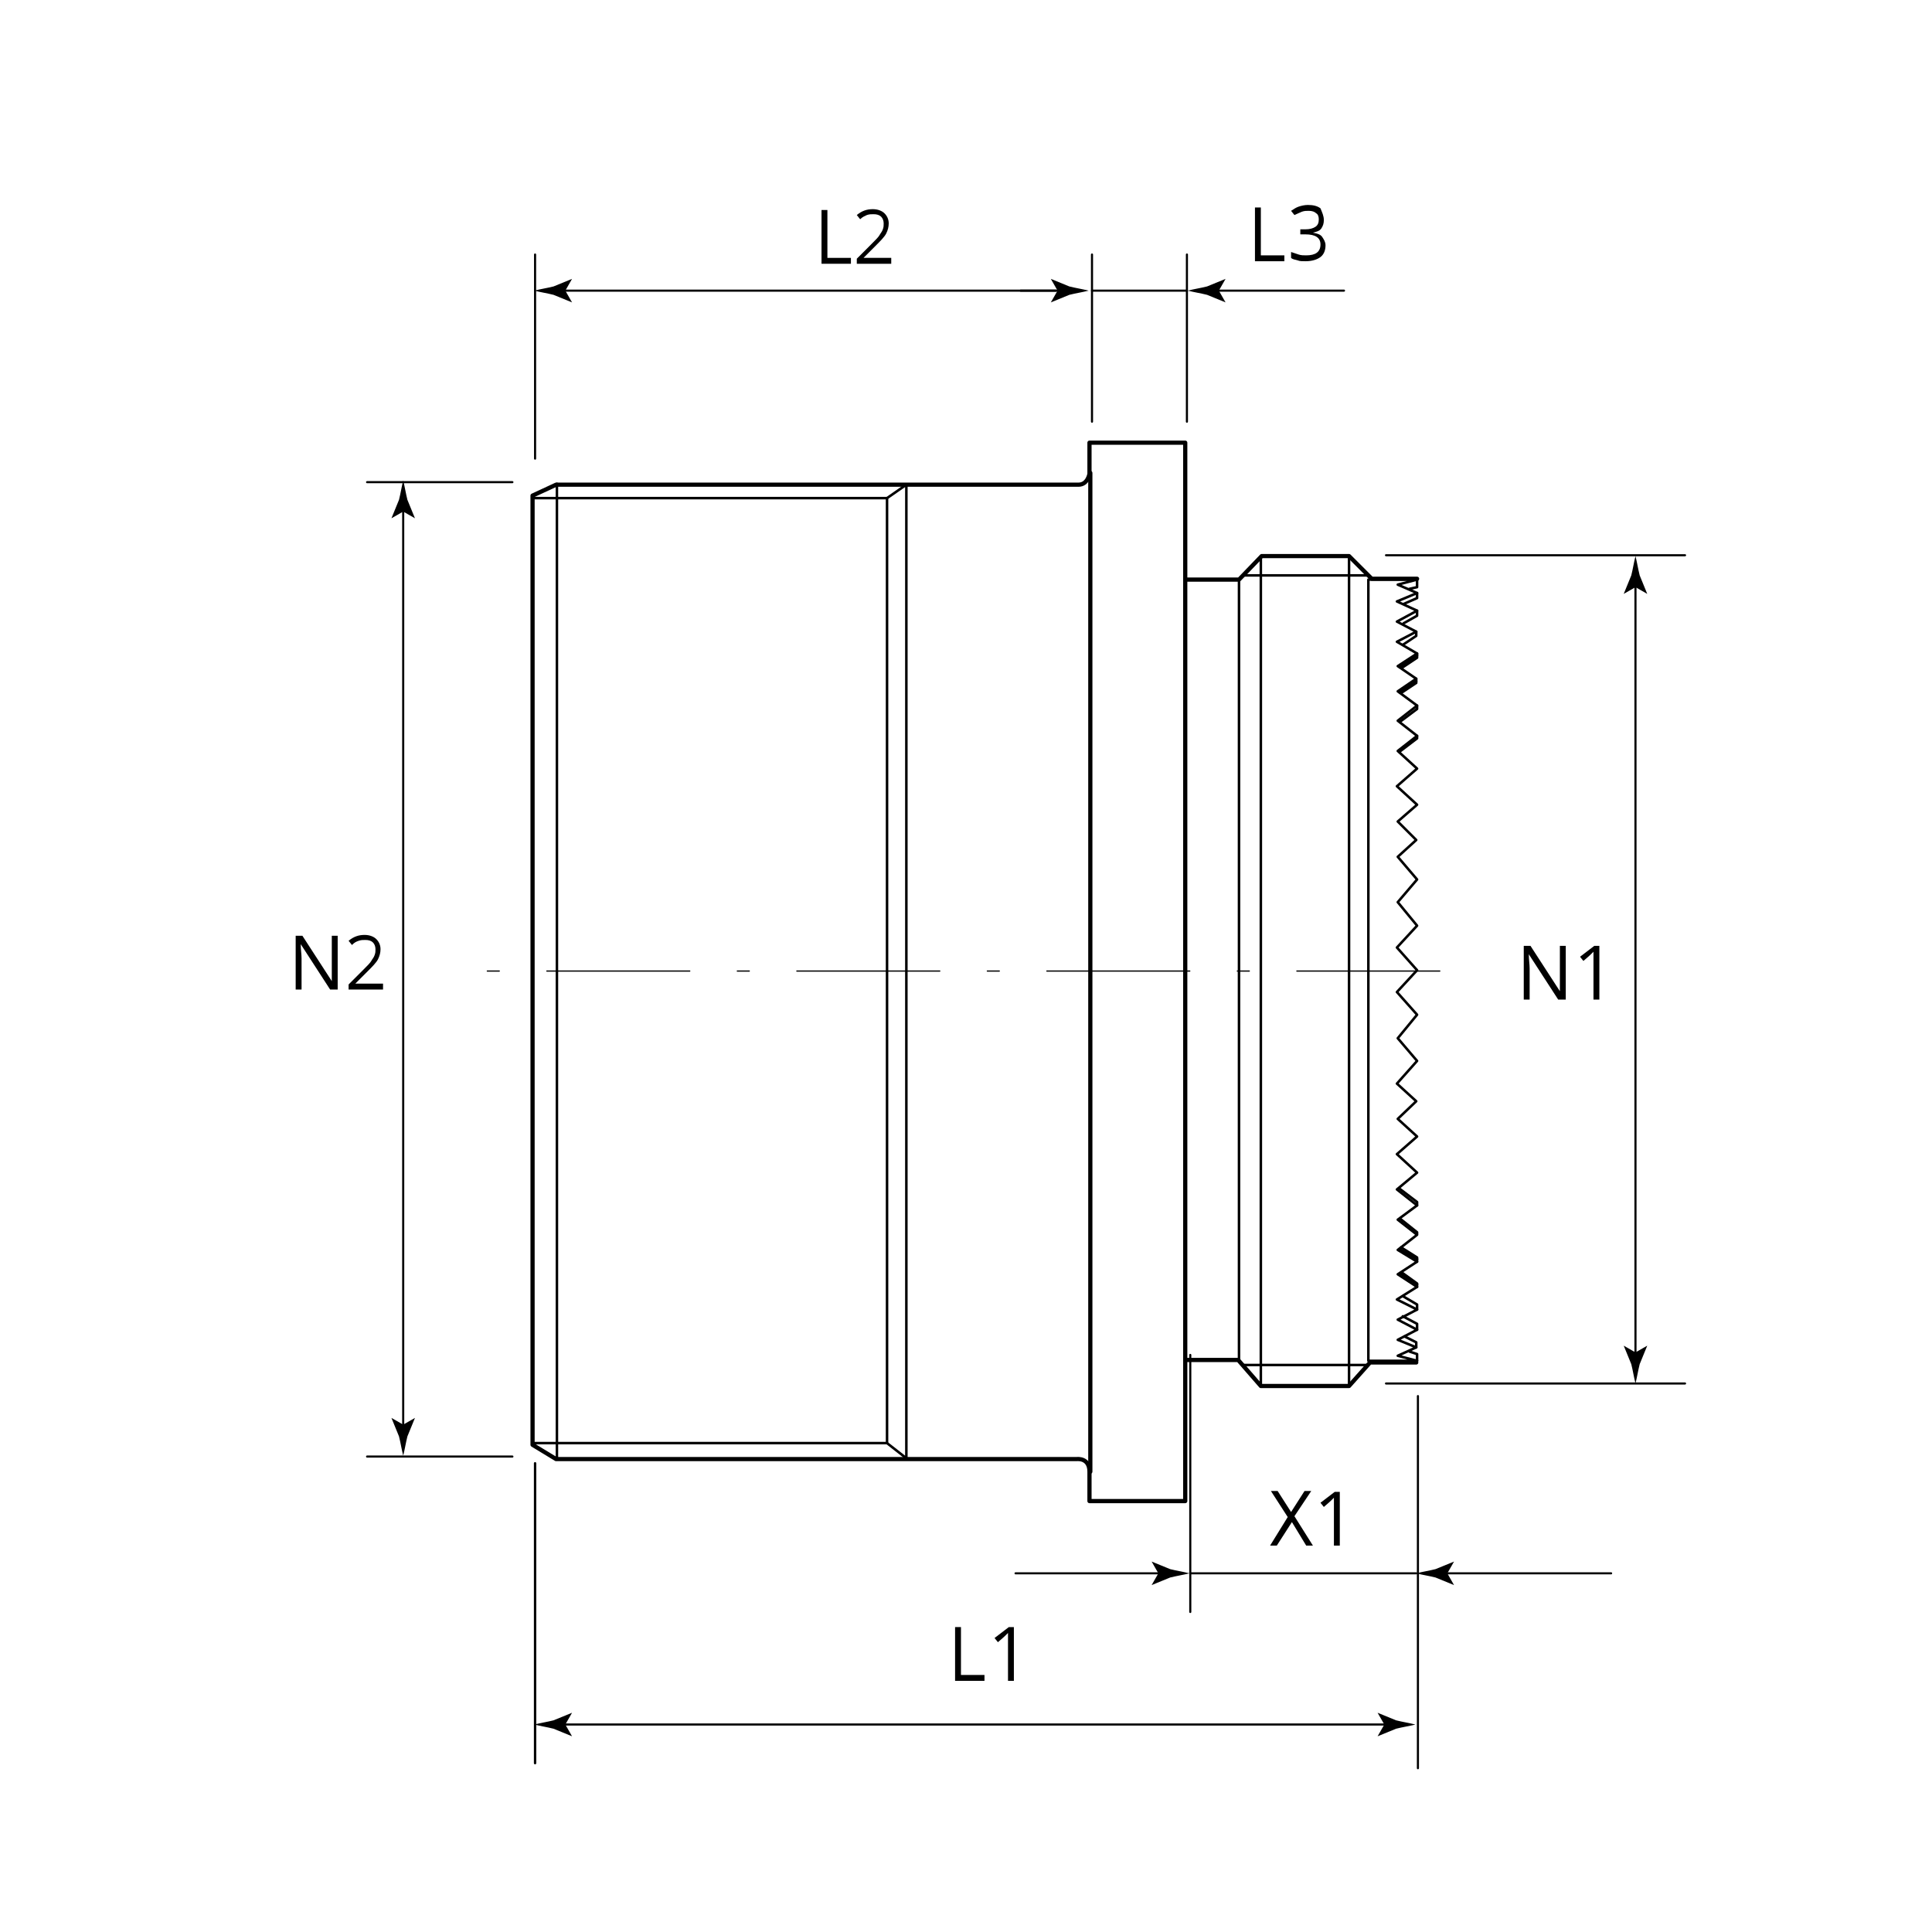 <?xml version="1.0" encoding="utf-8"?>
<!-- Generator: Adobe Illustrator 25.2.1, SVG Export Plug-In . SVG Version: 6.00 Build 0)  -->
<svg version="1.1" xmlns="http://www.w3.org/2000/svg" xmlns:xlink="http://www.w3.org/1999/xlink" x="0px" y="0px"
	 viewBox="0 0 230 230" style="enable-background:new 0 0 230 230;" xml:space="preserve">
<style type="text/css">
	.st0{fill:none;stroke:#000000;stroke-width:0.3;stroke-linecap:round;stroke-linejoin:round;stroke-miterlimit:500;}
	.st1{fill:none;stroke:#000000;stroke-width:0.5;stroke-linecap:round;stroke-linejoin:round;stroke-miterlimit:500;}
	.st2{fill:none;stroke:#000000;stroke-width:0.25;stroke-linecap:round;stroke-linejoin:round;stroke-miterlimit:500;}
	.st3{fill:none;stroke:#000000;stroke-width:0.25;stroke-linecap:round;stroke-linejoin:round;}
	.st4{fill:none;stroke:#000000;stroke-width:0.283;stroke-linecap:round;stroke-linejoin:round;stroke-miterlimit:500;}
	
		.st5{fill:none;stroke:#000000;stroke-width:0.15;stroke-linecap:round;stroke-linejoin:round;stroke-miterlimit:500;stroke-dasharray:17.008,5.669,1.417,5.669;}
	.st6{fill:none;}
</style>
<g id="Zeichnung">
	<polygon class="st0" points="162.9,69 168.7,69 166.4,69.6 168.7,70.6 166.3,71.6 168.7,72.7 166.3,74 168.6,75.2 166.3,76.4 
		168.7,77.8 166.4,79.3 168.6,80.8 166.4,82.3 168.7,84 166.4,85.8 168.7,87.6 166.4,89.4 168.7,91.5 166.3,93.6 168.7,95.8 
		166.4,97.8 168.6,100 166.4,102 168.7,104.7 166.4,107.4 168.7,110.2 166.3,112.8 168.7,115.5 166.3,118.1 168.7,120.8 
		166.4,123.6 168.7,126.3 166.3,129 168.6,131.1 166.4,133.2 168.7,135.3 166.3,137.4 168.7,139.6 166.3,141.6 168.7,143.5 
		166.4,145.2 168.7,147 166.4,148.8 168.7,150.2 166.4,151.7 168.7,153.2 166.3,154.7 168.7,155.9 166.4,157.1 168.7,158.3 
		166.4,159.5 168.6,160.4 166.4,161.4 168.7,162 162.9,162 	"/>
	<polyline class="st0" points="168.7,162 168.7,161.2 167.8,160.9 	"/>
	<polyline class="st0" points="168.6,160.4 168.6,159.8 167.2,159.1 	"/>
	<polyline class="st0" points="168.7,158.3 168.7,157.6 167,156.7 	"/>
	<polyline class="st0" points="168.7,155.9 168.7,155.3 167,154.3 	"/>
	<polyline class="st0" points="168.7,153.2 168.7,152.8 166.9,151.5 	"/>
	<polyline class="st0" points="168.7,150.2 168.7,149.7 166.8,148.5 	"/>
	<polyline class="st0" points="168.7,146.9 168.7,146.7 166.7,145.1 	"/>
	<polyline class="st0" points="168.7,143.5 168.7,143.1 166.6,141.5 	"/>
	<line class="st0" x1="168.7" y1="149.9" x2="166.6" y2="148.7"/>
	<line class="st0" x1="168.7" y1="152.9" x2="166.7" y2="151.6"/>
	<polyline class="st0" points="168.7,69 168.7,69.9 167.8,70.1 	"/>
	<polyline class="st0" points="168.7,70.6 168.7,71.2 167.1,71.9 	"/>
	<polyline class="st0" points="168.7,72.7 168.7,73.3 167.1,74.2 	"/>
	<polyline class="st0" points="168.6,75.2 168.6,75.7 167.1,76.7 	"/>
	<polyline class="st0" points="168.7,77.8 168.7,78.3 166.9,79.5 	"/>
	<polyline class="st0" points="168.6,80.8 168.6,81.3 166.8,82.5 	"/>
	<polyline class="st0" points="168.7,84 168.7,84.4 166.7,85.9 	"/>
	<polyline class="st0" points="168.7,87.6 168.7,87.9 166.6,89.5 	"/>
	<line class="st0" x1="168.6" y1="81.1" x2="166.6" y2="82.4"/>
	<line class="st0" x1="168.7" y1="78" x2="166.7" y2="79.4"/>
	<path class="st1" d="M63.4,59V172l2.8,1.7h62c0,0,1.5-0.2,1.5,1.5c0,1.7,0,3.5,0,3.5h11.4v-126h-11.4v3.7c0,0-0.2,1.3-1.3,1.3
		c-1.2,0-62.2,0-62.2,0L63.4,59z"/>
	<line class="st1" x1="129.8" y1="56.3" x2="129.8" y2="175.2"/>
	<polyline class="st1" points="141.1,161.9 147.4,161.9 150.1,165 160.6,165 163.1,162.2 168.6,162.2 	"/>
	<polyline class="st1" points="141.1,69 147.5,69 150.2,66.2 160.6,66.2 163.3,68.9 168.7,68.9 	"/>
	<line class="st0" x1="147.5" y1="69" x2="147.5" y2="161.9"/>
	<line class="st0" x1="150.1" y1="165" x2="150.1" y2="66.2"/>
	<line class="st0" x1="160.6" y1="66.2" x2="160.6" y2="165"/>
	<line class="st0" x1="147.9" y1="162.5" x2="162.7" y2="162.5"/>
	<line class="st0" x1="148" y1="68.5" x2="162.8" y2="68.5"/>
	<polyline class="st0" points="63.5,59.3 105.6,59.3 105.6,171.8 63.4,171.8 	"/>
	<line class="st0" x1="66.3" y1="173.6" x2="66.3" y2="57.6"/>
	<polyline class="st0" points="105.6,59.3 107.9,57.7 107.9,173.6 105.6,171.8 	"/>
</g>
<g id="Vermassung">
	<line class="st2" x1="61" y1="57.4" x2="43.7" y2="57.4"/>
	<line class="st2" x1="61" y1="173.4" x2="43.7" y2="173.4"/>
	<g>
		<g>
			<line class="st3" x1="48" y1="60.2" x2="48" y2="170.3"/>
			<g>
				<path d="M48,60.9l1.4,0.8l0,0l-0.9-2.2c-0.2-0.8-0.3-1.5-0.5-2.3c-0.2,0.8-0.3,1.5-0.5,2.3l-0.9,2.2l0,0L48,60.9z"/>
			</g>
			<g>
				<path d="M48,169.6l1.4-0.8l0,0l-0.9,2.2c-0.2,0.8-0.3,1.5-0.5,2.3c-0.2-0.8-0.3-1.5-0.5-2.3l-0.9-2.2l0,0L48,169.6z"/>
			</g>
		</g>
	</g>
	<line class="st2" x1="165" y1="66.1" x2="200.6" y2="66.1"/>
	<line class="st2" x1="165" y1="164.7" x2="200.6" y2="164.7"/>
	<g>
		<g>
			<line class="st3" x1="194.7" y1="69.2" x2="194.7" y2="161.7"/>
			<g>
				<path d="M194.7,69.9l1.4,0.8l0,0l-0.9-2.2c-0.2-0.8-0.3-1.5-0.5-2.3c-0.2,0.8-0.3,1.5-0.5,2.3l-0.9,2.2l0,0L194.7,69.9z"/>
			</g>
			<g>
				<path d="M194.7,161l1.4-0.8l0,0l-0.9,2.2c-0.2,0.8-0.3,1.5-0.5,2.3c-0.2-0.8-0.3-1.5-0.5-2.3l-0.9-2.2l0,0L194.7,161z"/>
			</g>
		</g>
	</g>
	<line class="st2" x1="63.7" y1="54.6" x2="63.7" y2="30.3"/>
	<g>
		<g>
			<line class="st3" x1="126.6" y1="34.6" x2="66.6" y2="34.6"/>
			<g>
				<path d="M125.9,34.6l-0.8,1.4l0,0l2.2-0.9c0.8-0.2,1.5-0.3,2.3-0.5c-0.8-0.2-1.5-0.3-2.3-0.5l-2.2-0.9l0,0L125.9,34.6z"/>
			</g>
			<g>
				<path d="M67.3,34.6l0.8,1.4l0,0l-2.2-0.9c-0.8-0.2-1.5-0.3-2.3-0.5c0.8-0.2,1.5-0.3,2.3-0.5l2.2-0.9l0,0L67.3,34.6z"/>
			</g>
		</g>
	</g>
	<line class="st2" x1="141.3" y1="50.2" x2="141.3" y2="30.3"/>
	<line class="st2" x1="130" y1="50.2" x2="130" y2="30.3"/>
	<line class="st2" x1="125.7" y1="34.6" x2="121.5" y2="34.6"/>
	<g>
		<g>
			<line class="st3" x1="144.4" y1="34.6" x2="160" y2="34.6"/>
			<g>
				<path d="M145.1,34.6l0.8-1.4l0,0l-2.2,0.9c-0.8,0.2-1.5,0.3-2.3,0.5c0.8,0.2,1.5,0.3,2.3,0.5l2.2,0.9l0,0L145.1,34.6z"/>
			</g>
		</g>
	</g>
	<line class="st2" x1="130" y1="34.6" x2="141.3" y2="34.6"/>
	<line class="st2" x1="168.8" y1="166.2" x2="168.8" y2="210.5"/>
	<line class="st4" x1="63.7" y1="174.2" x2="63.7" y2="209.9"/>
	<g>
		<g>
			<line class="st3" x1="165.5" y1="205.3" x2="66.6" y2="205.3"/>
			<g>
				<path d="M164.8,205.3l-0.8,1.4l0,0l2.2-0.9c0.8-0.2,1.5-0.3,2.3-0.5c-0.8-0.2-1.5-0.3-2.3-0.5l-2.2-0.9l0,0L164.8,205.3z"/>
			</g>
			<g>
				<path d="M67.3,205.3l0.8,1.4l0,0l-2.2-0.9c-0.8-0.2-1.5-0.3-2.3-0.5c0.8-0.2,1.5-0.3,2.3-0.5l2.2-0.9l0,0L67.3,205.3z"/>
			</g>
		</g>
	</g>
	<line class="st2" x1="141.7" y1="161.3" x2="141.7" y2="191.9"/>
	<line class="st2" x1="168.6" y1="187.3" x2="141.7" y2="187.3"/>
	<g>
		<g>
			<line class="st3" x1="138.6" y1="187.3" x2="120.9" y2="187.3"/>
			<g>
				<path d="M137.9,187.3l-0.8,1.4l0,0l2.2-0.9c0.8-0.2,1.5-0.3,2.3-0.5c-0.8-0.2-1.5-0.3-2.3-0.5l-2.2-0.9l0,0L137.9,187.3z"/>
			</g>
		</g>
	</g>
	<g>
		<g>
			<line class="st3" x1="191.8" y1="187.3" x2="171.6" y2="187.3"/>
			<g>
				<path d="M172.3,187.3l0.8,1.4l0,0l-2.2-0.9c-0.8-0.2-1.5-0.3-2.3-0.5c0.8-0.2,1.5-0.3,2.3-0.5l2.2-0.9l0,0L172.3,187.3z"/>
			</g>
		</g>
	</g>
	<g>
		<path d="M40.2,117.8h-0.9l-3.5-5.4h0c0,0.6,0.1,1.2,0.1,1.7v3.7h-0.7v-6.4H36l3.5,5.4h0c0-0.1,0-0.3,0-0.8c0-0.4,0-0.7,0-0.9v-3.7
			h0.7V117.8z"/>
		<path d="M45.7,117.8h-4.2v-0.6l1.7-1.7c0.5-0.5,0.9-0.9,1-1.1s0.3-0.4,0.4-0.7s0.1-0.4,0.1-0.7c0-0.3-0.1-0.6-0.3-0.8
			c-0.2-0.2-0.5-0.3-0.9-0.3c-0.3,0-0.5,0-0.8,0.1s-0.5,0.2-0.8,0.5l-0.4-0.5c0.6-0.5,1.2-0.7,1.9-0.7c0.6,0,1.1,0.2,1.4,0.5
			c0.3,0.3,0.5,0.7,0.5,1.2c0,0.4-0.1,0.8-0.3,1.2s-0.7,0.9-1.3,1.5l-1.4,1.4v0h3.3V117.8z"/>
	</g>
	<g>
		<path d="M186.4,119h-0.9l-3.5-5.4h0c0,0.6,0.1,1.2,0.1,1.7v3.7h-0.7v-6.4h0.8l3.5,5.4h0c0-0.1,0-0.3,0-0.8c0-0.4,0-0.7,0-0.9v-3.7
			h0.7V119z"/>
		<path d="M190.4,119h-0.7v-4.6c0-0.4,0-0.7,0-1.1c-0.1,0.1-0.1,0.1-0.2,0.2s-0.4,0.4-1,0.9l-0.4-0.5l1.7-1.3h0.6V119z"/>
	</g>
	<g>
		<path d="M97.8,31.4V25h0.7v5.7h2.8v0.7H97.8z"/>
		<path d="M106.2,31.4H102v-0.6l1.7-1.7c0.5-0.5,0.9-0.9,1-1.1s0.3-0.4,0.4-0.7s0.1-0.4,0.1-0.7c0-0.3-0.1-0.6-0.3-0.8
			c-0.2-0.2-0.5-0.3-0.9-0.3c-0.3,0-0.5,0-0.8,0.1c-0.2,0.1-0.5,0.2-0.8,0.5l-0.4-0.5c0.6-0.5,1.2-0.7,1.9-0.7
			c0.6,0,1.1,0.2,1.4,0.5c0.3,0.3,0.5,0.7,0.5,1.2c0,0.4-0.1,0.8-0.3,1.2s-0.7,0.9-1.3,1.5l-1.4,1.4v0h3.3V31.4z"/>
	</g>
	<g>
		<path d="M149.4,31.1v-6.4h0.7v5.7h2.8v0.7H149.4z"/>
		<path d="M157.6,26.2c0,0.4-0.1,0.7-0.3,1s-0.6,0.4-1,0.5v0c0.5,0.1,0.9,0.2,1.1,0.5c0.2,0.3,0.4,0.6,0.4,1c0,0.6-0.2,1.1-0.6,1.4
			c-0.4,0.3-1,0.5-1.8,0.5c-0.3,0-0.7,0-0.9-0.1c-0.3-0.1-0.6-0.1-0.8-0.3v-0.7c0.3,0.1,0.6,0.2,0.9,0.3c0.3,0.1,0.6,0.1,0.9,0.1
			c1.1,0,1.7-0.4,1.7-1.3c0-0.8-0.6-1.2-1.8-1.2h-0.6v-0.6h0.6c0.5,0,0.9-0.1,1.2-0.3s0.4-0.5,0.4-0.9c0-0.3-0.1-0.6-0.3-0.7
			c-0.2-0.2-0.5-0.3-0.9-0.3c-0.3,0-0.5,0-0.8,0.1c-0.2,0.1-0.5,0.2-0.9,0.4l-0.4-0.5c0.3-0.2,0.6-0.4,0.9-0.5
			c0.3-0.1,0.7-0.2,1.1-0.2c0.6,0,1.1,0.1,1.5,0.4C157.4,25.3,157.6,25.7,157.6,26.2z"/>
	</g>
	<g>
		<path d="M113.7,200.1v-6.4h0.7v5.7h2.8v0.7H113.7z"/>
		<path d="M120.7,200.1H120v-4.6c0-0.4,0-0.7,0-1.1c-0.1,0.1-0.1,0.1-0.2,0.2s-0.4,0.4-1,0.9l-0.4-0.5l1.7-1.3h0.6V200.1z"/>
	</g>
	<g>
		<path d="M156.3,184h-0.8l-1.7-2.8l-1.8,2.8h-0.8l2.1-3.4l-2-3.1h0.8l1.6,2.5l1.6-2.5h0.8l-2,3L156.3,184z"/>
		<path d="M159.5,184h-0.7v-4.6c0-0.4,0-0.7,0-1.1c-0.1,0.1-0.1,0.1-0.2,0.2s-0.4,0.4-1,0.9l-0.4-0.5l1.7-1.3h0.6V184z"/>
	</g>
	<line class="st5" x1="171.4" y1="115.6" x2="53.8" y2="115.6"/>
	<rect class="st6" width="230" height="230"/>
	<g>
	</g>
	<g>
	</g>
	<g>
	</g>
	<g>
	</g>
	<g>
	</g>
	<g>
	</g>
	<g>
	</g>
	<g>
	</g>
	<g>
	</g>
	<g>
	</g>
	<g>
	</g>
	<g>
	</g>
	<g>
	</g>
</g>
</svg>
